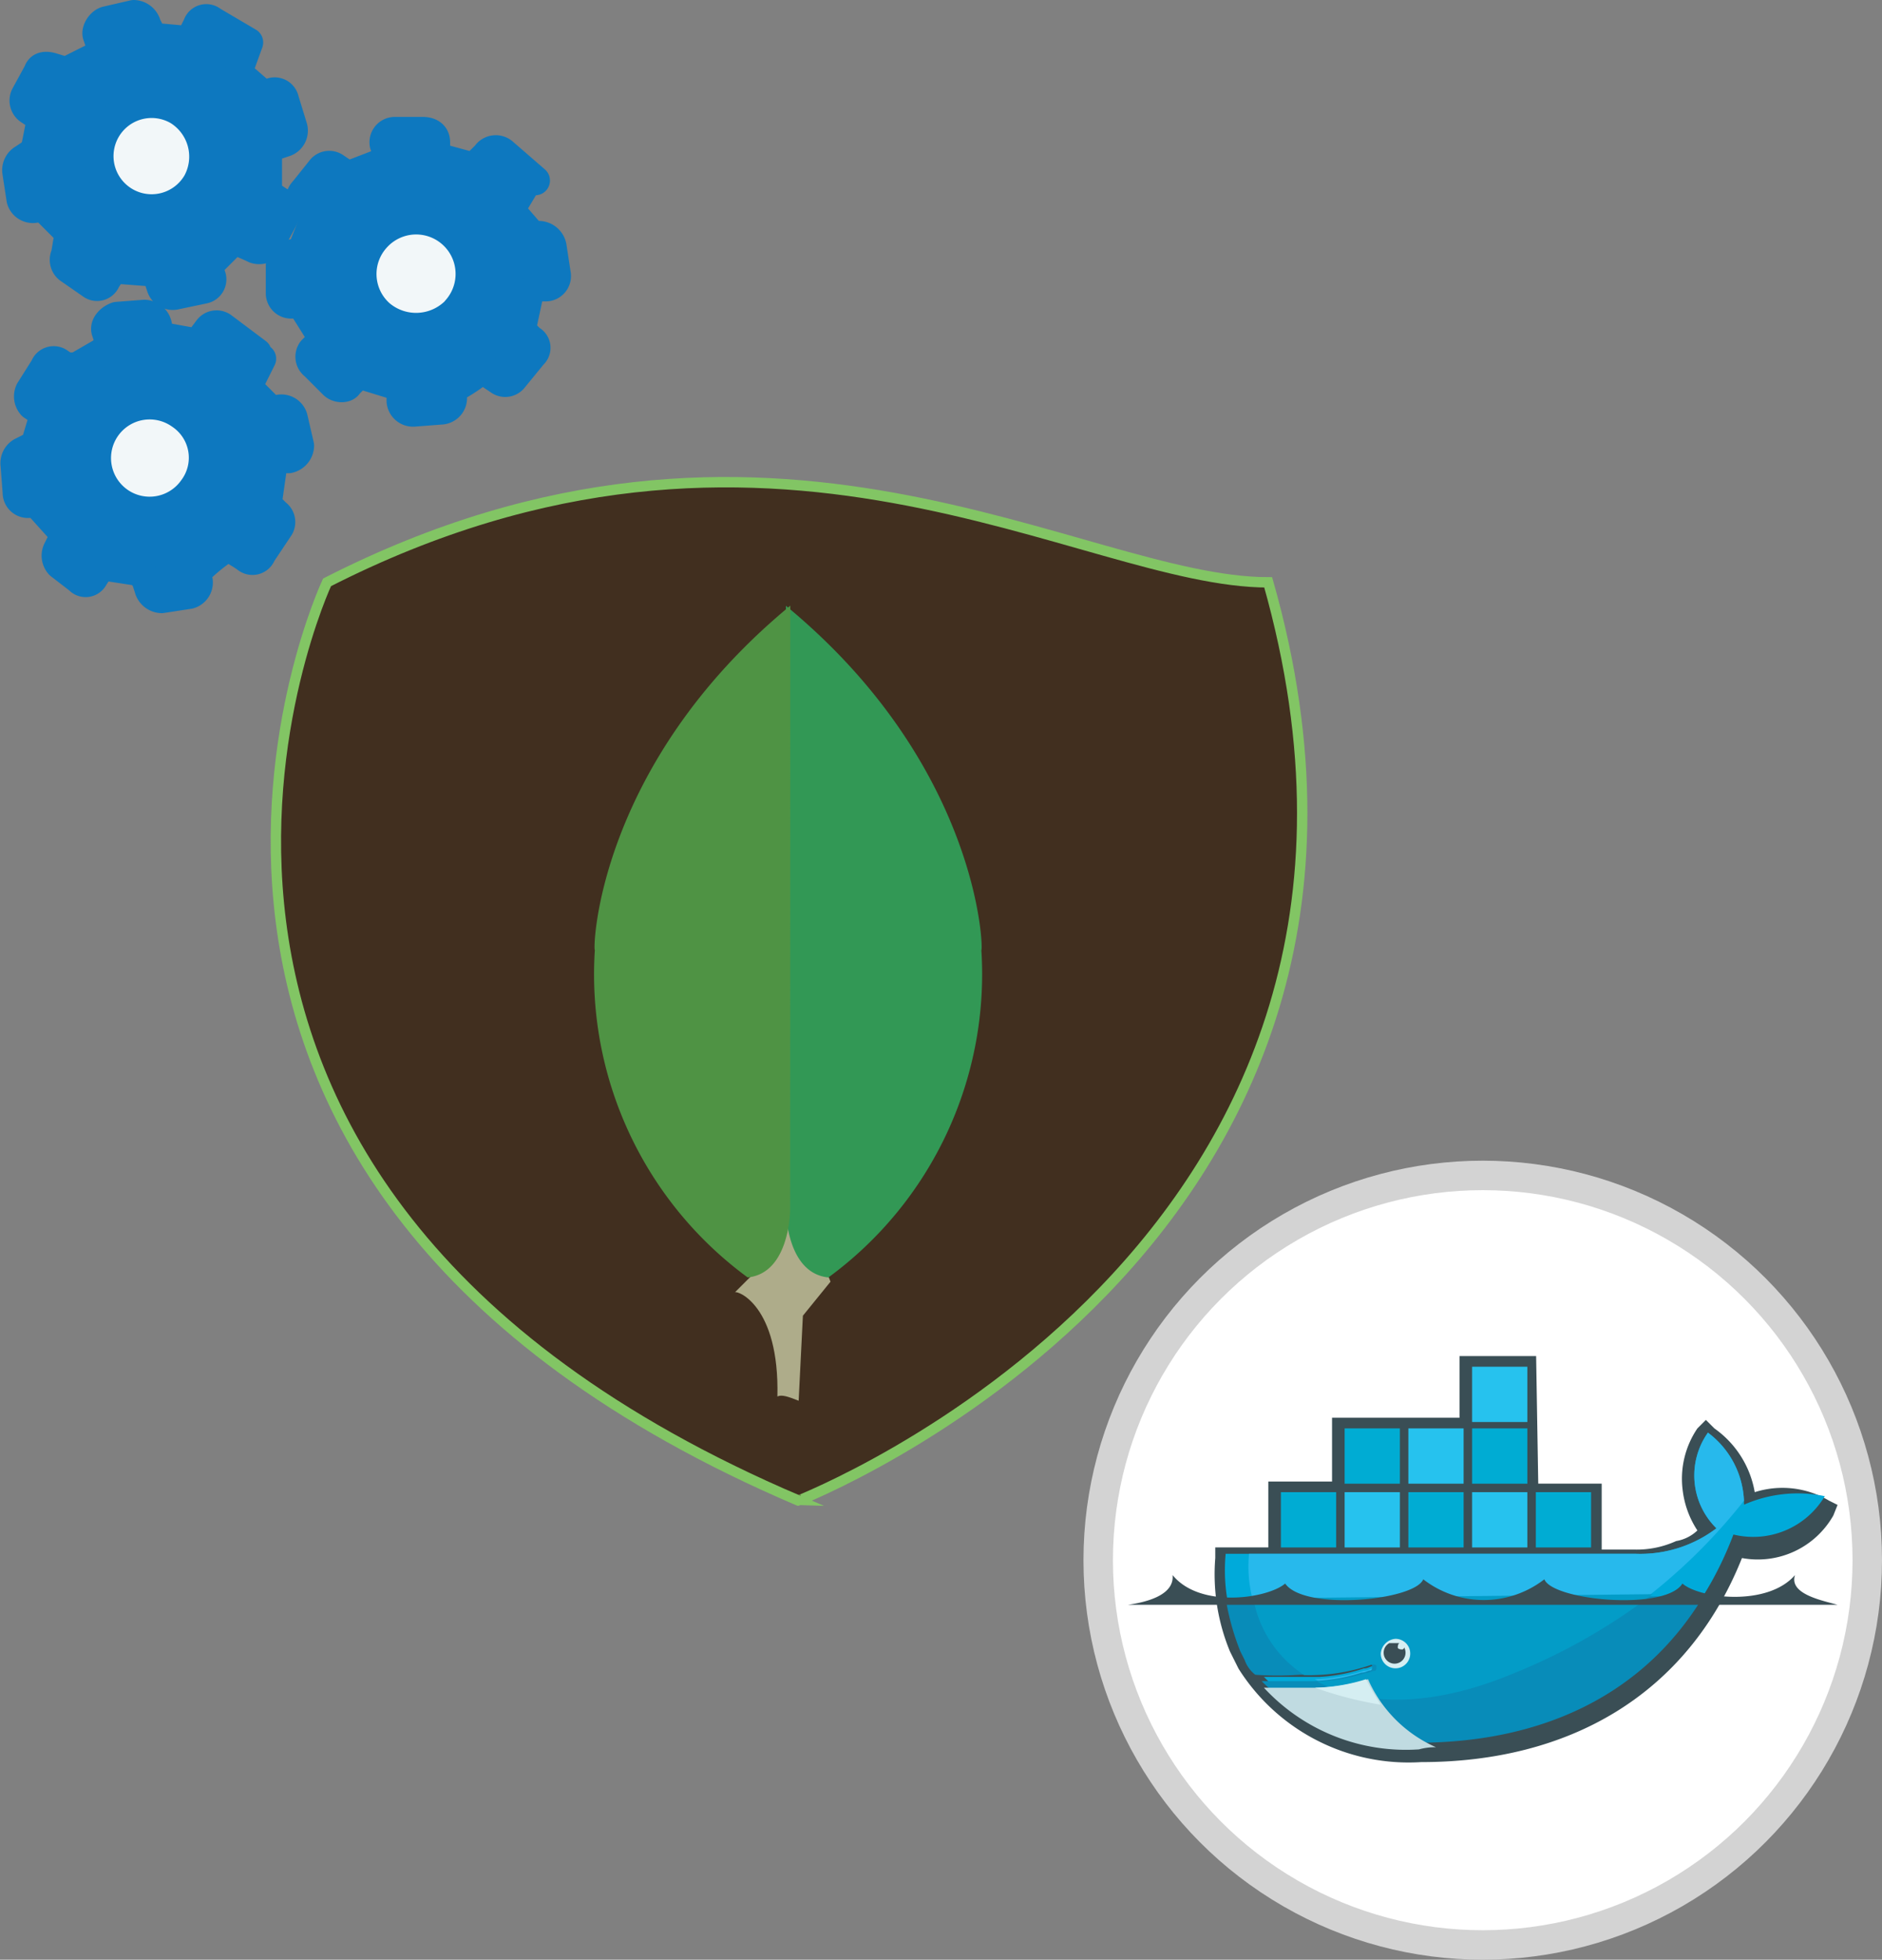 <svg xmlns="http://www.w3.org/2000/svg" xmlns:xlink="http://www.w3.org/1999/xlink" width="63.87" height="66.465" viewBox="0 0 63.87 66.465">
  <rect x="0" y="0" width="63.87" height="66.465" fill="#808080" stroke="none"/>
  <defs>
    <linearGradient id="linear-gradient" x1="137.583" y1="-59.041" x2="141.895" y2="-59.041" gradientUnits="objectBoundingBox">
      <stop offset="0" stop-color="#329855"/>
      <stop offset="0.019" stop-color="#359854"/>
      <stop offset="0.237" stop-color="#45954a"/>
      <stop offset="0.509" stop-color="#4d9345"/>
      <stop offset="1" stop-color="#4f9344"/>
    </linearGradient>
    <linearGradient id="linear-gradient-2" x1="134.303" y1="-59.041" x2="138.615" y2="-59.041" gradientUnits="objectBoundingBox">
      <stop offset="0" stop-color="#4f9344"/>
      <stop offset="0.251" stop-color="#569848"/>
      <stop offset="0.638" stop-color="#68a655"/>
      <stop offset="1" stop-color="#7ebb6c"/>
    </linearGradient>
  </defs>
  <g id="mongodb_aggregation" transform="translate(-9.3 -6.2)">
    <g id="Group_6757" data-name="Group 6757" transform="translate(18.662 22.554)">
      <path id="a39gLhcw1" d="M23.828,32.086s-9.517,20.26,16.006,31.146c-.072,0,22.35-8.58,15.934-31.146C49.423,32.086,38.824,24.443,23.828,32.086Z" transform="translate(-22.091 -28.689)" fill="#412f1f"/>
    </g>
    <g id="Group_6759" data-name="Group 6759" transform="translate(18.662 22.554)">
      <g id="Group_6758" data-name="Group 6758" transform="translate(0)">
        <path id="a39gLhcw1_00000078745414805244644790000014350078270482347693_" d="M23.828,32.086s-9.517,20.26,16.006,31.146c-.072,0,22.35-8.58,15.934-31.146C49.423,32.086,38.824,24.443,23.828,32.086Z" transform="translate(-22.091 -28.689)" fill="rgba(0,0,0,0)" stroke="#82c564" stroke-miterlimit="10" stroke-width="0.352"/>
      </g>
    </g>
    <g id="Group_6760" data-name="Group 6760" transform="translate(34.241 45.345)">
      <path id="b2ooAPr6IT" d="M45.863,68.663l.144-2.884.937-1.154L45.286,60.3l-.433,3.533L43.7,64.986c.072-.072,1.514.433,1.442,3.533C45.286,68.447,45.5,68.519,45.863,68.663Z" transform="translate(-43.7 -60.3)" fill="#aeac8a"/>
    </g>
    <g id="Group_6762" data-name="Group 6762" transform="translate(34.241 45.345)">
      <g id="Group_6761" data-name="Group 6761">
        <path id="b2ooAPr6IT_00000136404678550182143450000017926426424630112138_" d="M45.863,68.663l.144-2.884.937-1.154L45.286,60.3l-.433,3.533L43.7,64.986c.072-.072,1.514.433,1.442,3.533C45.286,68.447,45.5,68.519,45.863,68.663Z" transform="translate(-43.7 -60.3)" fill="rgba(0,0,0,0)" stroke="rgba(0,0,0,0)" stroke-miterlimit="10" stroke-width="0.234"/>
      </g>
    </g>
    <g id="Group_6763" data-name="Group 6763" transform="translate(35.972 26.743)">
      <path id="i30S37PsFE" d="M46.1,54.976s0,2.163,1.442,2.307a12.75,12.75,0,0,0,5.191-11.1c.072,0-.072-6.273-6.633-11.68Z" transform="translate(-46.1 -34.5)" fill="url(#linear-gradient)"/>
    </g>
    <g id="Group_6765" data-name="Group 6765" transform="translate(35.972 26.743)">
      <g id="Group_6764" data-name="Group 6764">
        <path id="i30S37PsFE_00000016061028420492531170000016457431127108863629_" d="M46.1,54.976s0,2.163,1.442,2.307a12.75,12.75,0,0,0,5.191-11.1c.072,0-.072-6.273-6.633-11.68Z" transform="translate(-46.1 -34.5)" fill="rgba(0,0,0,0)" stroke="rgba(0,0,0,0)" stroke-miterlimit="10" stroke-width="0.234"/>
      </g>
    </g>
    <g id="Group_6766" data-name="Group 6766" transform="translate(29.472 26.743)">
      <path id="c2VLZCw5J" d="M43.729,54.976s0,2.163-1.442,2.307A12.75,12.75,0,0,1,37.1,46.18c-.072,0,.072-6.273,6.633-11.68Z" transform="translate(-37.085 -34.5)" fill="url(#linear-gradient-2)"/>
    </g>
    <g id="Group_6768" data-name="Group 6768" transform="translate(29.472 26.743)">
      <g id="Group_6767" data-name="Group 6767">
        <path id="c2VLZCw5J_00000139261698607927356220000014857197712431131295_" d="M43.729,54.976s0,2.163-1.442,2.307A12.75,12.75,0,0,1,37.1,46.18c-.072,0,.072-6.273,6.633-11.68Z" transform="translate(-37.085 -34.5)" fill="rgba(0,0,0,0)" stroke="rgba(0,0,0,0)" stroke-miterlimit="10" stroke-width="0.234"/>
      </g>
    </g>
    <path id="Path_6941" data-name="Path 6941" d="M17.759,7.637l-1.226-.721a.31.31,0,0,0-.5.144l-.144.288a.4.4,0,0,1-.36.216l-.793-.072a.479.479,0,0,1-.36-.288L14.3,7.06a.457.457,0,0,0-.433-.36l-.937.216c-.216.072-.36.36-.288.5l.072.216a.478.478,0,0,1-.144.5l-.865.433a.327.327,0,0,1-.36,0L11.126,8.5c-.216-.072-.433-.072-.5.144l-.433.793a.38.38,0,0,0,.144.5l.216.144c.144.072.144.216.144.36l-.144.721c-.072.144-.072.216-.216.288l-.216.144a.436.436,0,0,0-.216.433l.144.937a.41.41,0,0,0,.5.288h0a.317.317,0,0,1,.36.072l.649.649a.34.34,0,0,1,.072.433l-.072.433a.38.38,0,0,0,.144.5l.721.5a.319.319,0,0,0,.5-.144l.144-.216c.072-.144.216-.144.36-.144l.937.072a.479.479,0,0,1,.36.288l.072.216a.41.41,0,0,0,.5.288L16.245,16a.332.332,0,0,0,.216-.5h0a.477.477,0,0,1,.072-.433l.793-.793c-.072.072.36.216.649.36a.446.446,0,0,0,.5-.144l.5-.937c.072-.144.072-.433-.144-.5l-.216-.144a.4.4,0,0,1-.216-.36V11.458a.386.386,0,0,1,.36-.36l.216-.072a.41.41,0,0,0,.288-.5l-.288-.937a.332.332,0,0,0-.5-.216c-.144.072-.288.072-.36-.072l-.5-.433a.53.53,0,0,1-.144-.433l.288-.793" transform="translate(-0.028)" fill="#0d78bf" stroke="#0d78bf" stroke-linecap="round" stroke-linejoin="round" stroke-miterlimit="10" stroke-width="1"/>
    <path id="Path_6942" data-name="Path 6942" d="M17.1,13.555a1.793,1.793,0,1,1-.649-2.451A1.844,1.844,0,0,1,17.1,13.555Z" transform="translate(-1.104 -1.159)" fill="#f2f7f9" stroke="#0d78bf" stroke-linecap="round" stroke-linejoin="round" stroke-miterlimit="10" stroke-width="1"/>
    <path id="Path_6943" data-name="Path 6943" d="M30.952,13.858l-1.081-.937a.381.381,0,0,0-.577.072l-.216.216c-.072.144-.216.144-.433.144l-.793-.216a.479.479,0,0,1-.288-.36V12.56c0-.216-.144-.36-.433-.36h-.937a.361.361,0,0,0-.36.433l.072.216a.35.35,0,0,1-.216.433l-.937.36c-.144.072-.216.072-.36-.072l-.216-.144a.348.348,0,0,0-.5.072l-.577.721a.348.348,0,0,0,0,.5l.216.216a.443.443,0,0,1,.072.433l-.288.721q-.108.216-.216.216l-.288.072a.479.479,0,0,0-.288.36v.937a.361.361,0,0,0,.433.36h0a.551.551,0,0,1,.36.144l.5.793a.454.454,0,0,1,0,.433l-.216.216a.356.356,0,0,0,.072.5l.649.649c.144.144.433.144.5,0l.216-.216a.317.317,0,0,1,.36-.072l.937.288a.479.479,0,0,1,.288.36v.216a.4.4,0,0,0,.433.36l.937-.072a.4.4,0,0,0,.36-.433h0c-.072-.144.072-.288.144-.36a5.72,5.72,0,0,0,.937-.649c-.072.072.288.288.5.433a.348.348,0,0,0,.5-.072l.649-.793a.3.3,0,0,0-.072-.5l-.144-.144c-.144-.072-.144-.216-.144-.36l.216-1.009a.479.479,0,0,1,.36-.288h.216a.361.361,0,0,0,.36-.433l-.144-.937a.457.457,0,0,0-.433-.36c-.144.072-.288-.072-.36-.144l-.433-.5a.34.34,0,0,1-.072-.433l.433-.721" transform="translate(-3.488 -1.535)" fill="#0d78bf" stroke="#0d78bf" stroke-linecap="round" stroke-linejoin="round" stroke-miterlimit="10" stroke-width="1"/>
    <path id="Path_6944" data-name="Path 6944" d="M29.358,19.423a1.9,1.9,0,0,1-2.6.144,1.827,1.827,0,0,1-.144-2.6,1.838,1.838,0,1,1,2.74,2.451Z" transform="translate(-4.561 -2.702)" fill="#f2f7f9" stroke="#0d78bf" stroke-linecap="round" stroke-linejoin="round" stroke-miterlimit="10" stroke-width="1"/>
    <path id="Path_6945" data-name="Path 6945" d="M18.019,22.1l-1.154-.865a.348.348,0,0,0-.5.072l-.216.288a.263.263,0,0,1-.36.144l-.793-.144a.592.592,0,0,1-.36-.36V21.16a.457.457,0,0,0-.433-.36l-.937.072c-.216.072-.433.288-.36.5l.072.216c.072.216-.072.36-.216.5l-.865.5h-.36l-.216-.144a.319.319,0,0,0-.5.144l-.5.793a.444.444,0,0,0,.072.5l.216.144c.144.072.144.216.144.36l-.216.721q-.108.216-.216.216l-.288.144a.436.436,0,0,0-.216.433l.072.937a.361.361,0,0,0,.433.36h0a.263.263,0,0,1,.36.144l.649.721a.34.34,0,0,1,.072.433l-.144.288a.444.444,0,0,0,.072.5l.649.5a.3.3,0,0,0,.5-.072l.144-.216c.072-.144.216-.144.36-.144l.937.144a.592.592,0,0,1,.36.36l.072.216a.457.457,0,0,0,.433.36l.937-.144a.41.41,0,0,0,.288-.5h0c-.072-.144,0-.288.144-.433a6.357,6.357,0,0,1,.937-.721c-.072.072.288.216.577.433a.319.319,0,0,0,.5-.144l.577-.865a.348.348,0,0,0-.072-.5l-.144-.144c-.144-.072-.144-.216-.144-.36l.144-1.009a.386.386,0,0,1,.36-.36H19.1a.457.457,0,0,0,.36-.433l-.216-.937a.41.41,0,0,0-.5-.288.317.317,0,0,1-.36-.072l-.5-.5a.34.34,0,0,1-.072-.433l.36-.721" transform="translate(0 -3.934)" fill="#0d78bf" stroke="#0d78bf" stroke-linecap="round" stroke-linejoin="round" stroke-miterlimit="10" stroke-width="1"/>
    <path id="Path_6946" data-name="Path 6946" d="M16.93,27.9a1.81,1.81,0,1,1-.433-2.523A1.762,1.762,0,0,1,16.93,27.9Z" transform="translate(-1.074 -5.119)" fill="#f2f7f9" stroke="#0d78bf" stroke-linecap="round" stroke-linejoin="round" stroke-miterlimit="10" stroke-width="1"/>
    <g id="Group_6769" data-name="Group 6769" transform="translate(46.57 46.066)">
      <circle id="Ellipse_2278" data-name="Ellipse 2278" cx="13.05" cy="13.05" r="13.05" fill="#fff" stroke="#d3d3d3" stroke-miterlimit="10" stroke-width="1"/>
      <path id="Path_6947" data-name="Path 6947" d="M77.252,74.126h2.163v2.235H80.5a3.228,3.228,0,0,0,1.442-.288,1.374,1.374,0,0,0,.721-.36,3.16,3.16,0,0,1-.5-1.37,3.039,3.039,0,0,1,.5-2.091l.288-.288.288.288a3.34,3.34,0,0,1,1.37,2.163,3.1,3.1,0,0,1,2.523.288l.288.144-.144.36a2.95,2.95,0,0,1-3.1,1.442c-1.875,4.686-5.912,6.921-10.887,6.921a6.823,6.823,0,0,1-6.2-3.172h0l-.288-.577a6.843,6.843,0,0,1-.5-3.172v-.36h1.8V74.054h2.163V71.891h4.326V69.8h2.6l.072,4.326Z" transform="translate(-62.328 -63.672)" fill="#3a4e55"/>
      <path id="Path_6948" data-name="Path 6948" d="M84.385,75.851A3.039,3.039,0,0,0,83.16,73.4a2.511,2.511,0,0,0,.288,3.244,4.278,4.278,0,0,1-2.74.865H66.793a5.952,5.952,0,0,0,.577,3.172l.144.288a1.1,1.1,0,0,0,.36.5h0a10.558,10.558,0,0,0,1.514,0h0a6.431,6.431,0,0,0,2.307-.36c.072,0,.144,0,.144.072s0,.144-.072.144-.144.072-.288.072h0a5.616,5.616,0,0,1-1.514.288H68.091a7.063,7.063,0,0,0,5.263,2.091c4.831,0,8.868-2.163,10.671-6.921a2.826,2.826,0,0,0,3.1-1.3,4.517,4.517,0,0,0-2.74.288" transform="translate(-62.467 -64.676)" fill="#00aada"/>
      <path id="Path_6949" data-name="Path 6949" d="M84.691,75.851A3.039,3.039,0,0,0,83.466,73.4a2.511,2.511,0,0,0,.288,3.244,4.278,4.278,0,0,1-2.74.865H67.892a4.49,4.49,0,0,0,1.8,4.037h0A6.431,6.431,0,0,0,72,81.187c.072,0,.144,0,.144.072s0,.144-.072.144-.144.072-.288.072h0a6.142,6.142,0,0,1-1.658.288h0c1.658.865,3.965.865,6.705-.144a19.265,19.265,0,0,0,7.859-5.912v.144" transform="translate(-62.773 -64.676)" fill="#27b9ec"/>
      <path id="Path_6950" data-name="Path 6950" d="M66.8,81.172a8.435,8.435,0,0,0,.5,1.8l.144.288a1.1,1.1,0,0,0,.36.5,10.558,10.558,0,0,0,1.514,0,6.431,6.431,0,0,0,2.307-.36c.072,0,.144,0,.144.072s0,.144-.072.144h0c-.072,0-.144.072-.288.072h0a6.142,6.142,0,0,1-1.658.288h-1.73a7.063,7.063,0,0,0,5.263,2.091c4.11,0,7.642-1.514,9.733-4.975Z" transform="translate(-62.474 -66.825)" fill="#088cb9"/>
      <path id="Path_6951" data-name="Path 6951" d="M68.1,81.144a3.93,3.93,0,0,0,1.73,2.6,6.431,6.431,0,0,0,2.307-.36c.072,0,.144,0,.144.072s0,.144-.072.144h0c-.072,0-.144.072-.288.072h0a6.142,6.142,0,0,1-1.658.288c1.658.865,3.965.865,6.705-.288A20.16,20.16,0,0,0,81.654,81Z" transform="translate(-62.837 -66.797)" fill="#039cc7"/>
      <path id="Path_6952" data-name="Path 6952" d="M70.986,76.416h.144V77.93h-.144Zm-.216,0h.144V77.93H70.77Zm-.36,0h.144V77.93h-.144V76.416Zm-.288,0h.144V77.93h-.144V76.416Zm-.288,0h.144V77.93h-.144V76.416Zm-.288,0h.144V77.93h-.144V76.416ZM69.4,76.2h1.875v1.875H69.4V76.2Z" transform="translate(-63.2 -65.457)" fill="#00acd3"/>
      <path id="Path_6953" data-name="Path 6953" d="M73.986,73.416h.144V74.93h-.144Zm-.288,0h.144V74.93H73.7Zm-.288,0h.144V74.93h-.144Zm-.288,0h.144V74.93h-.144Zm-.288,0h.144V74.93h-.144Zm-.216,0h.144V74.93h-.144ZM72.4,73.2h1.875v1.875H72.4V73.2Z" transform="translate(-64.037 -64.62)" fill="#00acd3"/>
      <path id="Path_6954" data-name="Path 6954" d="M73.986,76.416h.144V77.93h-.144Zm-.288,0h.144V77.93H73.7Zm-.288,0h.144V77.93h-.144Zm-.288,0h.144V77.93h-.144Zm-.288,0h.144V77.93h-.144Zm-.216,0h.144V77.93h-.144ZM72.4,76.2h1.875v1.875H72.4V76.2Z" transform="translate(-64.037 -65.457)" fill="#26c2ee"/>
      <path id="Path_6955" data-name="Path 6955" d="M76.986,76.416h.144V77.93h-.144Zm-.288,0h.144V77.93H76.7V76.416Zm-.36,0h.216V77.93h-.144V76.416Zm-.216,0h.144V77.93h-.144V76.416Zm-.288,0h.144V77.93h-.144Zm-.216,0h.144V77.93h-.144ZM75.4,76.2h1.875v1.875H75.4V76.2Z" transform="translate(-64.874 -65.457)" fill="#00acd3"/>
      <path id="Path_6956" data-name="Path 6956" d="M76.986,73.416h.144V74.93h-.144Zm-.288,0h.144V74.93H76.7V73.416Zm-.36,0h.216V74.93h-.144V73.416Zm-.216,0h.144V74.93h-.144V73.416Zm-.288,0h.144V74.93h-.144Zm-.216,0h.144V74.93h-.144ZM75.4,73.2h1.875v1.875H75.4V73.2Z" transform="translate(-64.874 -64.62)" fill="#26c2ee"/>
      <path id="Path_6957" data-name="Path 6957" d="M79.986,76.416h.144V77.93h-.144Zm-.288,0h.144V77.93H79.7Zm-.216,0h.144V77.93h-.144Zm-.36,0h.144V77.93h-.144Zm-.288,0h.144V77.93h-.144Zm-.216,0h.144V77.93h-.144ZM78.4,76.2h1.875v1.875H78.4Z" transform="translate(-65.711 -65.457)" fill="#26c2ee"/>
      <path id="Path_6958" data-name="Path 6958" d="M79.986,73.416h.144V74.93h-.144Zm-.288,0h.144V74.93H79.7Zm-.216,0h.144V74.93h-.144Zm-.36,0h.144V74.93h-.144Zm-.288,0h.144V74.93h-.144Zm-.216,0h.144V74.93h-.144ZM78.4,73.2h1.875v1.875H78.4V73.2Z" transform="translate(-65.711 -64.62)" fill="#00acd3"/>
      <path id="Path_6959" data-name="Path 6959" d="M79.986,70.372h.144v1.514h-.144Zm-.288,0h.144v1.514H79.7Zm-.216,0h.144v1.514h-.144Zm-.36,0h.144v1.514h-.144Zm-.288,0h.144v1.514h-.144Zm-.216,0h.144v1.514h-.144ZM78.4,70.3h1.875v1.875H78.4Z" transform="translate(-65.711 -63.811)" fill="#26c2ee"/>
      <path id="Path_6960" data-name="Path 6960" d="M82.986,76.416h.144V77.93h-.144Zm-.288,0h.144V77.93H82.7Zm-.288,0h.144V77.93h-.144Zm-.288,0h.144V77.93h-.144Zm-.288,0h.144V77.93h-.144Zm-.288,0h.144V77.93h-.144ZM81.4,76.2h1.875v1.875H81.4V76.2Z" transform="translate(-66.548 -65.457)" fill="#00acd3"/>
      <path id="Path_6961" data-name="Path 6961" d="M74.6,83.1a.5.5,0,1,1-.5.5.542.542,0,0,1,.5-.5h0" transform="translate(-64.511 -67.383)" fill="#d5eef2"/>
      <path id="Path_6962" data-name="Path 6962" d="M74.65,83.3h.144c-.072,0-.072.144-.072.144,0,.072.144.072.144.072a.071.071,0,0,0,.072-.072.371.371,0,1,1-.5-.144h.216" transform="translate(-64.556 -67.438)" fill="#3a4e55"/>
      <path id="Path_6963" data-name="Path 6963" d="M62.2,81.109H86.281c-.5-.144-1.658-.36-1.442-1.009-.937,1.081-3.244.793-3.821.288-.577.937-4.4.577-4.686-.144a3.355,3.355,0,0,1-4.11,0c-.288.721-4.037,1.081-4.686.144-.577.5-2.884.865-3.821-.288.072.721-1.009.937-1.514,1.009" transform="translate(-61.191 -66.546)" fill="#3a4e55"/>
      <path id="Path_6964" data-name="Path 6964" d="M74.44,87.307A4.5,4.5,0,0,1,72.133,85a6.2,6.2,0,0,1-1.73.288H68.6a6.56,6.56,0,0,0,5.263,2.091,2.029,2.029,0,0,1,.577-.072" transform="translate(-62.976 -67.913)" fill="#c0dbe1"/>
      <path id="Path_6965" data-name="Path 6965" d="M73.235,85.865a9.194,9.194,0,0,1-.5-.865,6.2,6.2,0,0,1-1.73.288,12.744,12.744,0,0,0,2.235.577" transform="translate(-63.646 -67.913)" fill="#d5eef2"/>
    </g>
  </g>
</svg>
